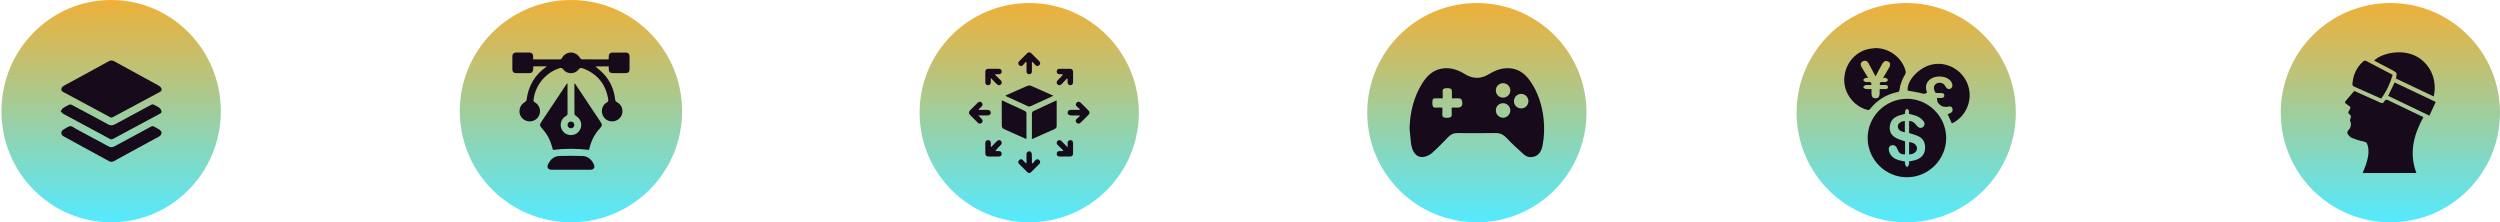<svg width="821" height="73" viewBox="0 0 821 73" fill="none" xmlns="http://www.w3.org/2000/svg">
<circle cx="485" cy="37" r="36" fill="url(#paint0_linear_8_731)"/>
<path d="M462.902 42.3C463.033 37.025 464.195 32.057 466.962 27.529C468.615 24.821 470.78 22.778 474.113 22.44C476.682 22.18 478.966 23.04 481.117 24.358C483.73 25.958 486.358 25.963 488.964 24.352C490.752 23.248 492.657 22.477 494.769 22.396C498.118 22.267 500.596 23.875 502.45 26.523C505.076 30.273 506.425 34.499 506.916 39.021C507.238 41.98 507.136 44.924 506.566 47.847C506.137 50.045 505.042 51.266 503.273 51.562C502.164 51.748 501.175 51.397 500.398 50.697C498.503 48.992 496.602 47.282 494.876 45.413C493.793 44.242 492.683 43.656 491.071 43.685C486.882 43.763 482.69 43.727 478.499 43.703C477.288 43.696 476.394 44.169 475.562 45.037C473.819 46.858 472.052 48.667 470.159 50.329C469.43 50.968 468.367 51.438 467.406 51.553C465.611 51.767 464.261 50.541 463.689 48.519C463.534 47.969 463.408 47.402 463.345 46.836C463.174 45.327 463.047 43.813 462.902 42.3ZM476.74 35.335C477.474 35.335 478.072 35.335 478.669 35.335C479.856 35.335 480.368 34.727 480.199 33.512C480.066 32.555 479.775 32.298 478.816 32.296C478.168 32.295 477.52 32.296 476.814 32.296C476.814 31.613 476.812 31.072 476.814 30.529C476.819 29.172 476.638 28.982 475.267 28.948C475.069 28.943 474.87 28.988 474.67 29C474.007 29.036 473.71 29.335 473.769 30.042C473.829 30.77 473.783 31.508 473.783 32.296C472.971 32.296 472.313 32.295 471.655 32.296C470.601 32.298 470.462 32.412 470.389 33.445C470.364 33.814 470.393 34.191 470.451 34.556C470.539 35.109 470.836 35.393 471.459 35.347C472.165 35.294 472.878 35.335 473.667 35.335C473.667 36.124 473.724 36.813 473.653 37.488C473.569 38.296 474.013 38.589 474.671 38.676C475.061 38.728 475.472 38.688 475.863 38.623C476.465 38.523 476.825 38.228 476.754 37.515C476.687 36.837 476.74 36.146 476.74 35.335ZM495.992 36.292C496.006 34.973 494.931 33.891 493.606 33.89C492.304 33.89 491.262 34.906 491.233 36.203C491.204 37.534 492.242 38.635 493.56 38.664C494.857 38.694 495.98 37.6 495.992 36.292ZM491.231 29.675C491.223 30.992 492.23 32.033 493.544 32.066C494.881 32.098 495.983 31.037 495.994 29.709C496.004 28.416 494.964 27.351 493.663 27.325C492.303 27.298 491.24 28.323 491.231 29.675ZM501.933 33.223C501.935 31.902 500.846 30.813 499.539 30.827C498.259 30.841 497.2 31.893 497.174 33.18C497.146 34.498 498.218 35.598 499.537 35.612C500.856 35.623 501.933 34.551 501.933 33.223Z" fill="#170A1A"/>
<circle cx="626" cy="37" r="36" fill="url(#paint1_linear_8_731)"/>
<path d="M626.217 32.439C633.272 32.41 639.136 38.266 639.128 45.332C639.12 52.385 633.353 58.171 626.294 58.209C619.212 58.247 613.383 52.468 613.342 45.368C613.302 38.312 619.12 32.469 626.217 32.439ZM625.626 46.436C625.626 47.718 625.628 49.011 625.625 50.305C625.625 50.438 625.59 50.57 625.572 50.696C624.207 50.736 623.633 50.314 623.07 48.88C622.663 47.845 621.914 47.449 621.017 47.794C620.312 48.064 620.072 48.862 620.416 49.857C620.919 51.312 622.035 52.12 623.431 52.567C624.126 52.789 624.863 52.885 625.633 53.047C625.633 53.383 625.55 53.741 625.654 54.034C625.774 54.37 626.058 54.646 626.27 54.949C626.482 54.653 626.774 54.382 626.885 54.05C626.991 53.734 626.908 53.355 626.908 53.019C627.664 52.86 628.345 52.761 628.999 52.572C630.959 52.007 632.107 50.641 632.198 48.825C632.309 46.617 631.474 45.285 629.401 44.472C628.613 44.165 627.787 43.954 626.948 43.689C626.948 42.378 626.948 41.065 626.948 39.734C628.199 39.693 628.852 40.514 629.522 41.333C630.107 42.047 630.78 42.191 631.398 41.797C632.01 41.406 632.254 40.512 631.709 39.827C631.199 39.186 630.501 38.617 629.765 38.257C628.898 37.833 627.901 37.668 626.896 37.371C626.896 37.055 626.976 36.673 626.871 36.352C626.787 36.095 626.479 35.913 626.269 35.698C626.068 35.893 625.767 36.055 625.693 36.29C625.573 36.666 625.605 37.088 625.582 37.383C624.651 37.666 623.774 37.833 622.984 38.194C621.451 38.895 620.648 40.14 620.587 41.85C620.527 43.547 621.378 44.689 622.825 45.393C623.686 45.809 624.62 46.067 625.626 46.436Z" fill="#170A1A"/>
<path d="M615.923 15.79C620.465 15.816 624.562 18.878 625.787 23.232C625.885 23.581 625.849 24.076 625.667 24.376C624.69 25.979 624.039 27.691 623.794 29.545C623.736 29.987 623.561 30.146 623.15 30.23C619.496 30.979 616.511 32.83 614.181 35.734C613.911 36.07 613.685 36.194 613.216 36.073C608.69 34.906 605.402 30.444 605.653 25.753C605.92 20.745 609.531 16.654 614.282 15.979C614.827 15.901 615.377 15.853 615.923 15.79ZM615.933 25.096C615.625 24.52 615.38 24.066 615.138 23.611C614.609 22.614 614.113 21.598 613.542 20.626C613.117 19.901 612.319 19.768 611.599 20.209C610.993 20.58 610.882 21.177 611.289 21.936C611.433 22.202 611.599 22.457 611.754 22.715C612.315 23.644 612.877 24.573 613.503 25.608C613.064 25.608 612.748 25.522 612.527 25.629C612.254 25.763 612.06 26.058 611.834 26.283C612.072 26.495 612.279 26.811 612.557 26.896C612.911 27.003 613.322 26.947 613.706 26.921C614.411 26.871 614.615 27.22 614.544 27.922C613.875 27.922 613.234 27.854 612.62 27.952C612.332 27.998 612.095 28.366 611.835 28.588C612.097 28.806 612.335 29.167 612.625 29.212C613.238 29.31 613.875 29.242 614.602 29.242C614.602 29.785 614.595 30.245 614.604 30.707C614.623 31.803 615.047 32.291 615.956 32.278C616.844 32.267 617.267 31.752 617.282 30.657C617.289 30.201 617.284 29.745 617.284 29.242C617.983 29.242 618.559 29.235 619.133 29.244C619.592 29.252 620.003 29.151 620.014 28.611C620.026 28.025 619.595 27.911 619.104 27.917C618.509 27.924 617.915 27.919 617.322 27.919C617.249 27.191 617.486 26.874 618.15 26.919C618.562 26.947 618.996 26.995 619.383 26.891C619.635 26.823 619.981 26.5 619.983 26.288C619.984 26.065 619.668 25.752 619.418 25.636C619.153 25.513 618.802 25.576 618.387 25.551C619.158 24.278 619.916 23.131 620.552 21.919C620.746 21.548 620.789 20.858 620.567 20.57C620.306 20.229 619.658 19.979 619.224 20.037C618.83 20.088 618.385 20.54 618.16 20.929C617.385 22.255 616.703 23.631 615.933 25.096Z" fill="#170A1A"/>
<path d="M632.845 30.371C632.061 31.085 631.291 30.707 630.466 30.502C629.165 30.179 627.827 29.999 626.481 29.754C626.128 26.505 630.14 22.151 634.451 21.196C639.491 20.078 644.665 23.083 646.334 28.096C647.942 32.928 645.622 38.388 640.998 40.525C640.537 39.524 640.077 38.52 639.617 37.517C640.011 37.348 640.39 37.247 640.696 37.038C641.243 36.668 641.385 36.118 641.13 35.509C640.898 34.952 640.441 34.845 639.897 34.982C638.412 35.358 637.225 34.863 636.379 33.646C636.138 33.3 636.193 32.752 636.09 32.171C636.67 32.171 637.105 32.196 637.537 32.164C638.064 32.128 638.544 31.994 638.511 31.307C638.48 30.674 638.029 30.573 637.528 30.555C637.225 30.543 636.92 30.56 636.619 30.545C636.152 30.523 635.63 30.709 635.38 30.043C635.11 29.32 634.883 28.621 635.38 27.922C636.142 26.85 638.029 26.937 638.69 28.065C638.703 28.088 638.716 28.113 638.73 28.138C639.345 29.24 639.97 29.519 640.7 29.014C641.327 28.58 641.322 27.565 640.688 26.714C639.064 24.538 634.625 24.606 633.084 26.828C632.279 27.987 632.377 29.207 632.845 30.371Z" fill="#170A1A"/>
<path d="M626.946 50.711C626.946 49.367 626.946 48.024 626.946 46.68C628.451 46.729 629.534 47.572 629.537 48.688C629.541 49.847 628.501 50.671 626.946 50.711Z" fill="#170A1A"/>
<path d="M625.55 43.43C624.049 43.208 623.231 42.513 623.259 41.502C623.285 40.546 624.1 39.898 625.55 39.733C625.55 40.948 625.55 42.157 625.55 43.43Z" fill="#170A1A"/>
<circle cx="785" cy="37" r="36" fill="url(#paint2_linear_8_731)"/>
<path d="M793.549 56.822C787.693 56.822 781.84 56.822 775.878 56.822C776.106 56.275 776.309 55.811 776.496 55.34C777.23 53.482 777.831 51.59 777.806 49.562C777.8 49.074 777.741 48.579 777.635 48.104C777.333 46.733 777.086 46.631 775.702 46.351C774.529 46.114 773.381 45.701 772.263 45.26C771.84 45.092 771.495 44.66 771.181 44.291C770.747 43.777 770.719 43.273 771.243 42.72C772.059 41.86 772.263 40.846 771.784 39.711C771.7 39.512 771.765 39.194 771.868 38.984C772.146 38.416 772.135 37.898 771.588 37.551C771.026 37.196 771.144 36.833 771.411 36.386C772.093 35.241 772.088 35.238 770.987 34.473C769.862 33.69 769.86 33.689 770.725 32.672C771.511 31.748 772.301 30.827 773.122 29.868C774.952 30.683 776.764 31.49 778.576 32.298C779.59 32.749 780.618 33.176 781.61 33.67C782.243 33.985 782.706 33.908 783.026 33.279C783.338 32.666 783.693 32.638 784.31 32.937C788.162 34.816 792.037 36.645 795.856 38.467C792.634 44.276 791.071 50.254 793.549 56.822Z" fill="#170A1A"/>
<path d="M779.64 19.89C780.101 19.539 780.461 19.207 780.874 18.958C784.066 17.039 790.563 15.959 795.095 19.512C798.981 22.558 800.228 27.294 799.244 31.68C795.086 29.705 790.951 27.741 786.833 25.785C787.232 23.883 787.232 23.883 785.507 22.975C783.588 21.964 781.667 20.955 779.64 19.89Z" fill="#170A1A"/>
<path d="M785.732 24.641C784.94 27.398 783.737 29.977 781.979 32.383C781.675 32.25 781.377 32.121 781.08 31.989C778.415 30.798 775.753 29.596 773.08 28.424C772.658 28.239 772.507 28.019 772.541 27.561C772.76 24.619 773.869 22.105 776.109 20.148C776.305 19.977 776.749 19.854 776.951 19.958C779.848 21.444 782.723 22.973 785.601 24.493C785.642 24.515 785.666 24.568 785.732 24.641Z" fill="#170A1A"/>
<path d="M786.393 27.081C790.883 29.211 795.351 31.33 799.894 33.485C799.185 35.017 798.517 36.46 797.814 37.975C793.273 35.8 788.773 33.645 784.263 31.485C784.98 30.006 785.662 28.596 786.393 27.081Z" fill="#170A1A"/>
<circle cx="187.5" cy="36.5" r="36.5" fill="url(#paint3_linear_8_731)"/>
<path d="M179.487 21.786C178.007 21.786 176.61 21.786 175.139 21.786C175.121 22.17 175.118 22.535 175.084 22.897C175.016 23.603 174.624 24.004 173.915 24.015C172.413 24.036 170.909 24.037 169.406 24.013C168.706 24.003 168.273 23.573 168.261 22.878C168.234 21.4 168.237 19.922 168.258 18.443C168.269 17.703 168.697 17.272 169.436 17.261C170.914 17.239 172.392 17.242 173.87 17.26C174.624 17.269 175.025 17.666 175.084 18.409C175.111 18.752 175.088 19.097 175.088 19.509C176.649 19.509 178.124 19.509 179.598 19.509C180.975 19.509 182.354 19.499 183.732 19.515C184.114 19.52 184.335 19.437 184.548 19.058C185.911 16.64 189.069 16.657 190.485 19.049C190.608 19.257 190.906 19.488 191.126 19.49C193.932 19.518 196.738 19.509 199.544 19.505C199.64 19.505 199.736 19.473 199.912 19.445C199.912 19.093 199.89 18.744 199.917 18.401C199.974 17.688 200.365 17.275 201.063 17.264C202.565 17.24 204.069 17.24 205.572 17.263C206.308 17.273 206.732 17.709 206.742 18.452C206.763 19.905 206.763 21.359 206.742 22.812C206.732 23.588 206.297 24.007 205.511 24.018C204.133 24.036 202.754 24.027 201.377 24.022C200.302 24.019 199.933 23.657 199.905 22.591C199.899 22.343 199.903 22.094 199.903 21.807C198.404 21.807 196.966 21.807 195.535 21.807C196.411 22.589 197.338 23.308 198.135 24.15C200.396 26.538 201.656 29.41 202.014 32.673C202.063 33.118 202.223 33.353 202.632 33.565C204.019 34.284 204.678 35.819 204.314 37.317C203.965 38.759 202.669 39.806 201.157 39.864C199.616 39.926 198.266 38.962 197.811 37.479C197.369 36.034 197.9 34.449 199.222 33.697C199.837 33.348 199.811 32.971 199.714 32.422C198.843 27.511 196.082 24.186 191.404 22.446C190.84 22.236 190.481 22.227 190.039 22.8C188.738 24.482 186.193 24.439 184.902 22.736C184.532 22.248 184.221 22.242 183.724 22.398C179.151 23.836 175.685 28.111 175.204 32.879C175.154 33.37 175.443 33.461 175.733 33.645C177.348 34.661 177.822 36.709 176.818 38.311C175.848 39.857 173.771 40.336 172.198 39.376C169.989 38.028 170.09 34.822 172.36 33.533C172.613 33.389 172.902 33.075 172.935 32.81C173.499 28.258 175.581 24.622 179.36 21.985C179.395 21.958 179.412 21.905 179.487 21.786Z" fill="#170A1A"/>
<path d="M186.375 27.459C186.375 28.33 186.375 29.201 186.375 30.072C186.375 32.452 186.368 34.832 186.383 37.214C186.386 37.634 186.271 37.87 185.876 38.088C184.453 38.876 183.829 40.425 184.259 41.929C184.674 43.384 185.978 44.369 187.492 44.374C189.026 44.378 190.375 43.347 190.763 41.874C191.154 40.39 190.507 38.906 189.154 38.069C188.924 37.926 188.65 37.616 188.647 37.38C188.614 34.172 188.625 30.965 188.628 27.757C188.628 27.645 188.673 27.532 188.715 27.326C188.901 27.583 189.038 27.757 189.161 27.941C191.831 31.941 194.498 35.941 197.163 39.944C197.822 40.933 197.805 41.282 197.031 42.118C195.25 44.037 194.112 46.286 193.533 48.831C193.5 48.975 193.455 49.115 193.41 49.256C193.404 49.276 193.373 49.288 193.443 49.231C189.455 48.744 185.555 48.744 181.574 49.226C181.473 48.852 181.348 48.378 181.216 47.904C180.608 45.745 179.542 43.841 178.028 42.187C177.177 41.258 177.156 40.963 177.867 39.895C180.506 35.936 183.145 31.977 185.786 28.017C185.922 27.813 186.065 27.611 186.205 27.408C186.262 27.426 186.318 27.443 186.375 27.459Z" fill="#170A1A"/>
<path d="M187.423 55.751C185.369 55.751 183.314 55.756 181.259 55.75C179.948 55.745 179.463 55.008 180.041 53.843C180.805 52.3 182.022 51.278 183.783 51.222C186.259 51.145 188.744 51.141 191.22 51.224C193.01 51.284 194.238 52.327 194.99 53.912C195.512 55.013 195.034 55.742 193.814 55.748C191.683 55.759 189.553 55.751 187.423 55.751Z" fill="#170A1A"/>
<path d="M187.524 42.123C186.908 42.135 186.422 41.687 186.392 41.076C186.359 40.431 186.834 39.918 187.476 39.906C188.121 39.893 188.616 40.383 188.608 41.028C188.601 41.642 188.139 42.109 187.524 42.123Z" fill="#170A1A"/>
<ellipse cx="36.5" cy="36.5" rx="36.02" ry="36.5" fill="url(#paint4_linear_8_731)"/>
<path d="M20.125 29.569C20.138 28.751 20.498 28.418 20.981 28.156C23.794 26.629 26.602 25.096 29.412 23.563C31.505 22.422 33.606 21.294 35.685 20.127C36.313 19.775 36.853 19.762 37.489 20.112C42.382 22.804 47.292 25.466 52.185 28.158C52.502 28.332 52.817 28.631 52.974 28.952C53.2 29.415 53.104 29.872 52.576 30.155C47.351 32.954 42.131 35.763 36.901 38.552C36.735 38.64 36.436 38.626 36.265 38.535C31.054 35.754 25.849 32.963 20.654 30.154C20.395 30.012 20.23 29.689 20.125 29.569Z" fill="#170A1A"/>
<path d="M53.082 43.395C53.051 44.249 52.69 44.578 52.207 44.84C49.094 46.531 45.986 48.229 42.875 49.926C41.066 50.913 39.25 51.889 37.452 52.897C36.867 53.224 36.351 53.227 35.762 52.903C30.849 50.206 25.928 47.526 21.008 44.845C20.529 44.584 20.142 44.264 20.135 43.664C20.129 43.065 20.491 42.722 20.981 42.469C21.686 42.106 22.377 41.454 23.085 41.439C23.762 41.424 24.457 42.059 25.137 42.423C28.637 44.299 32.142 46.167 35.631 48.066C36.305 48.433 36.882 48.441 37.559 48.073C41.558 45.9 45.575 43.761 49.579 41.596C49.955 41.393 50.253 41.349 50.632 41.587C51.194 41.942 51.825 42.191 52.365 42.573C52.704 42.812 52.928 43.212 53.082 43.395Z" fill="#170A1A"/>
<path d="M19.913 36.516C20.258 36.08 20.454 35.676 20.775 35.458C21.413 35.025 22.103 34.66 22.806 34.344C23.019 34.248 23.381 34.338 23.614 34.462C27.578 36.569 31.542 38.677 35.479 40.835C36.295 41.282 36.947 41.262 37.75 40.821C41.67 38.675 45.62 36.587 49.549 34.459C49.952 34.241 50.265 34.198 50.664 34.451C51.225 34.807 51.872 35.041 52.391 35.446C52.706 35.692 52.947 36.139 53.045 36.539C53.159 37.011 52.734 37.227 52.357 37.429C47.282 40.145 42.208 42.867 37.141 45.6C36.767 45.803 36.477 45.829 36.086 45.617C30.985 42.86 25.869 40.128 20.766 37.37C20.469 37.21 20.263 36.874 19.913 36.516Z" fill="#170A1A"/>
<circle cx="338" cy="37" r="36" fill="url(#paint5_linear_8_731)"/>
<path d="M336.997 45.641C334.503 44.533 332.048 43.464 329.621 42.338C329.333 42.205 329.008 41.767 329.002 41.465C328.956 38.664 328.974 35.86 328.974 32.941C329.58 33.214 330.089 33.44 330.595 33.672C332.584 34.587 334.579 35.489 336.553 36.435C336.793 36.549 337.076 36.894 337.079 37.134C337.113 39.894 337.098 42.654 337.093 45.414C337.094 45.462 337.057 45.505 336.997 45.641Z" fill="#170A1A"/>
<path d="M347.012 32.991C347.012 35.167 347.029 37.271 347.009 39.373C346.978 42.616 347.44 41.84 344.549 43.17C342.71 44.015 340.851 44.814 338.876 45.69C338.876 44.787 338.876 44.001 338.876 43.216C338.876 41.233 338.861 39.252 338.895 37.269C338.899 37.006 339.094 36.61 339.311 36.506C341.721 35.352 344.154 34.243 346.581 33.124C346.691 33.076 346.812 33.053 347.012 32.991Z" fill="#170A1A"/>
<path d="M345.894 31.454C344.578 32.061 343.399 32.607 342.218 33.152C340.98 33.723 339.746 34.303 338.5 34.855C338.266 34.958 337.926 35.051 337.721 34.958C335.217 33.833 332.728 32.67 330.134 31.472C330.394 31.322 330.555 31.209 330.731 31.13C332.915 30.155 335.095 29.168 337.294 28.228C337.638 28.081 338.135 28.005 338.458 28.141C340.85 29.154 343.216 30.226 345.591 31.282C345.656 31.313 345.718 31.355 345.894 31.454Z" fill="#170A1A"/>
<path d="M321.5 36.08C322.398 36.08 323.295 36.073 324.193 36.084C324.964 36.093 325.402 36.426 325.366 37C325.321 37.732 324.818 37.915 324.182 37.912C323.286 37.907 322.391 37.91 321.275 37.91C321.718 38.357 322.035 38.669 322.343 38.989C322.763 39.424 322.848 39.913 322.393 40.346C321.973 40.746 321.495 40.673 321.09 40.272C320.229 39.422 319.364 38.577 318.528 37.704C318.09 37.248 318.098 36.726 318.543 36.268C319.368 35.419 320.21 34.587 321.051 33.754C321.481 33.328 321.975 33.248 322.407 33.701C322.808 34.121 322.733 34.602 322.334 35.006C322.031 35.313 321.696 35.587 321.374 35.875C321.416 35.943 321.458 36.011 321.5 36.08Z" fill="#170A1A"/>
<path d="M354.505 37.91C353.616 37.91 352.728 37.916 351.838 37.908C351.021 37.901 350.559 37.557 350.612 36.964C350.677 36.232 351.194 36.074 351.824 36.079C352.716 36.087 353.607 36.08 354.497 36.08C354.542 36.011 354.587 35.941 354.632 35.871C354.31 35.593 353.975 35.328 353.671 35.032C353.236 34.611 353.157 34.108 353.596 33.672C354.006 33.265 354.491 33.327 354.901 33.731C355.763 34.58 356.622 35.433 357.467 36.3C357.927 36.771 357.892 37.267 357.437 37.729C356.604 38.571 355.765 39.408 354.924 40.242C354.499 40.665 354.005 40.767 353.562 40.323C353.116 39.876 353.226 39.383 353.661 38.967C353.969 38.671 354.302 38.401 354.624 38.117C354.584 38.049 354.545 37.98 354.505 37.91Z" fill="#170A1A"/>
<path d="M336.856 20.318C336.564 20.668 336.291 21.038 335.971 21.362C335.565 21.772 335.087 21.812 334.674 21.391C334.259 20.97 334.319 20.498 334.72 20.089C335.57 19.224 336.429 18.368 337.291 17.517C337.765 17.049 338.251 17.076 338.715 17.537C339.557 18.373 340.398 19.21 341.232 20.054C341.659 20.486 341.743 20.978 341.286 21.414C340.826 21.854 340.337 21.725 339.927 21.291C339.647 20.992 339.392 20.67 339.125 20.359C339.043 20.391 338.961 20.422 338.879 20.455C338.879 21.176 338.881 21.897 338.879 22.619C338.879 22.928 338.887 23.238 338.865 23.547C338.83 24.069 338.512 24.358 338.012 24.366C337.474 24.374 337.125 24.075 337.115 23.516C337.094 22.512 337.108 21.507 337.108 20.503C337.025 20.439 336.94 20.379 336.856 20.318Z" fill="#170A1A"/>
<path d="M339.157 53.695C339.443 53.334 339.703 52.947 340.023 52.621C340.429 52.206 340.909 52.186 341.319 52.608C341.701 53.002 341.676 53.466 341.3 53.853C340.42 54.76 339.525 55.653 338.618 56.532C338.226 56.912 337.767 56.922 337.372 56.542C336.463 55.662 335.569 54.769 334.688 53.864C334.282 53.447 334.276 52.965 334.703 52.564C335.101 52.191 335.559 52.226 335.948 52.605C336.276 52.926 336.57 53.283 336.88 53.626C336.952 53.596 337.027 53.567 337.099 53.539C337.099 52.632 337.087 51.723 337.107 50.816C337.113 50.542 337.115 50.171 337.281 50.02C337.513 49.81 337.949 49.607 338.197 49.694C338.48 49.793 338.818 50.199 338.841 50.496C338.92 51.491 338.872 52.497 338.872 53.498C338.966 53.563 339.062 53.629 339.157 53.695Z" fill="#170A1A"/>
<path d="M326.806 24.586C327.388 25.152 327.97 25.721 328.554 26.285C329.004 26.721 329.167 27.221 328.69 27.699C328.209 28.183 327.715 28.004 327.28 27.555C326.709 26.965 326.131 26.381 325.377 25.612C325.377 26.224 325.381 26.615 325.376 27.005C325.37 27.586 325.066 27.959 324.498 27.974C323.918 27.99 323.594 27.601 323.582 27.039C323.557 25.857 323.554 24.673 323.588 23.49C323.605 22.925 323.953 22.597 324.542 22.594C325.699 22.588 326.857 22.583 328.015 22.595C328.588 22.602 328.948 22.894 328.953 23.49C328.958 24.1 328.565 24.352 328.007 24.383C327.636 24.403 327.263 24.388 326.89 24.388C326.863 24.454 326.836 24.519 326.806 24.586Z" fill="#170A1A"/>
<path d="M350.403 25.762C349.839 26.355 349.288 26.959 348.711 27.536C348.155 28.092 347.629 28.147 347.247 27.685C346.813 27.16 346.999 26.692 347.446 26.265C348.021 25.717 348.581 25.154 349.106 24.388C348.744 24.388 348.38 24.398 348.018 24.384C347.426 24.361 347.002 24.108 347.025 23.457C347.049 22.815 347.474 22.586 348.072 22.587C349.154 22.592 350.236 22.597 351.318 22.586C352.017 22.58 352.389 22.922 352.401 23.604C352.421 24.711 352.415 25.819 352.406 26.928C352.401 27.516 352.136 27.971 351.511 27.971C350.847 27.971 350.581 27.519 350.598 26.881C350.607 26.548 350.599 26.214 350.599 25.88C350.534 25.841 350.469 25.802 350.403 25.762Z" fill="#170A1A"/>
<path d="M325.575 48.225C326.139 47.634 326.693 47.03 327.27 46.453C327.826 45.897 328.351 45.841 328.733 46.306C329.165 46.83 328.981 47.299 328.533 47.727C327.961 48.276 327.399 48.838 326.877 49.601C327.214 49.601 327.552 49.596 327.889 49.602C328.507 49.613 328.976 49.838 328.953 50.537C328.931 51.18 328.498 51.404 327.902 51.403C326.82 51.398 325.738 51.395 324.656 51.404C323.955 51.41 323.589 51.062 323.579 50.38C323.56 49.273 323.565 48.165 323.575 47.056C323.58 46.467 323.849 46.016 324.475 46.019C325.139 46.022 325.4 46.479 325.383 47.115C325.374 47.448 325.382 47.782 325.382 48.115C325.445 48.149 325.51 48.186 325.575 48.225Z" fill="#170A1A"/>
<path d="M349.177 49.406C348.595 48.839 348.016 48.27 347.431 47.706C346.981 47.273 346.812 46.776 347.286 46.293C347.764 45.806 348.261 45.979 348.696 46.428C349.267 47.017 349.844 47.603 350.603 48.378C350.603 47.762 350.6 47.373 350.603 46.985C350.607 46.405 350.909 46.032 351.477 46.013C352.058 45.994 352.384 46.385 352.397 46.945C352.421 48.127 352.424 49.313 352.39 50.496C352.375 51.062 352.027 51.392 351.438 51.395C350.281 51.403 349.123 51.406 347.965 51.395C347.392 51.389 347.032 51.095 347.027 50.5C347.022 49.89 347.416 49.636 347.973 49.607C348.346 49.587 348.72 49.602 349.093 49.602C349.12 49.538 349.148 49.472 349.177 49.406Z" fill="#170A1A"/>
<defs>
<linearGradient id="paint0_linear_8_731" x1="485" y1="1" x2="485" y2="73" gradientUnits="userSpaceOnUse">
<stop stop-color="#EEB038"/>
<stop offset="1" stop-color="#54EAFF"/>
</linearGradient>
<linearGradient id="paint1_linear_8_731" x1="626" y1="1" x2="626" y2="73" gradientUnits="userSpaceOnUse">
<stop stop-color="#EEB038"/>
<stop offset="1" stop-color="#54EAFF"/>
</linearGradient>
<linearGradient id="paint2_linear_8_731" x1="785" y1="1" x2="785" y2="73" gradientUnits="userSpaceOnUse">
<stop stop-color="#EEB038"/>
<stop offset="1" stop-color="#54EAFF"/>
</linearGradient>
<linearGradient id="paint3_linear_8_731" x1="187.5" y1="0" x2="187.5" y2="73" gradientUnits="userSpaceOnUse">
<stop stop-color="#EEB038"/>
<stop offset="1" stop-color="#54EAFF"/>
</linearGradient>
<linearGradient id="paint4_linear_8_731" x1="36.5" y1="0" x2="36.5" y2="73" gradientUnits="userSpaceOnUse">
<stop stop-color="#EEB038"/>
<stop offset="1" stop-color="#54EAFF"/>
</linearGradient>
<linearGradient id="paint5_linear_8_731" x1="338" y1="1" x2="338" y2="73" gradientUnits="userSpaceOnUse">
<stop stop-color="#EEB038"/>
<stop offset="1" stop-color="#54EAFF"/>
</linearGradient>
</defs>
</svg>
